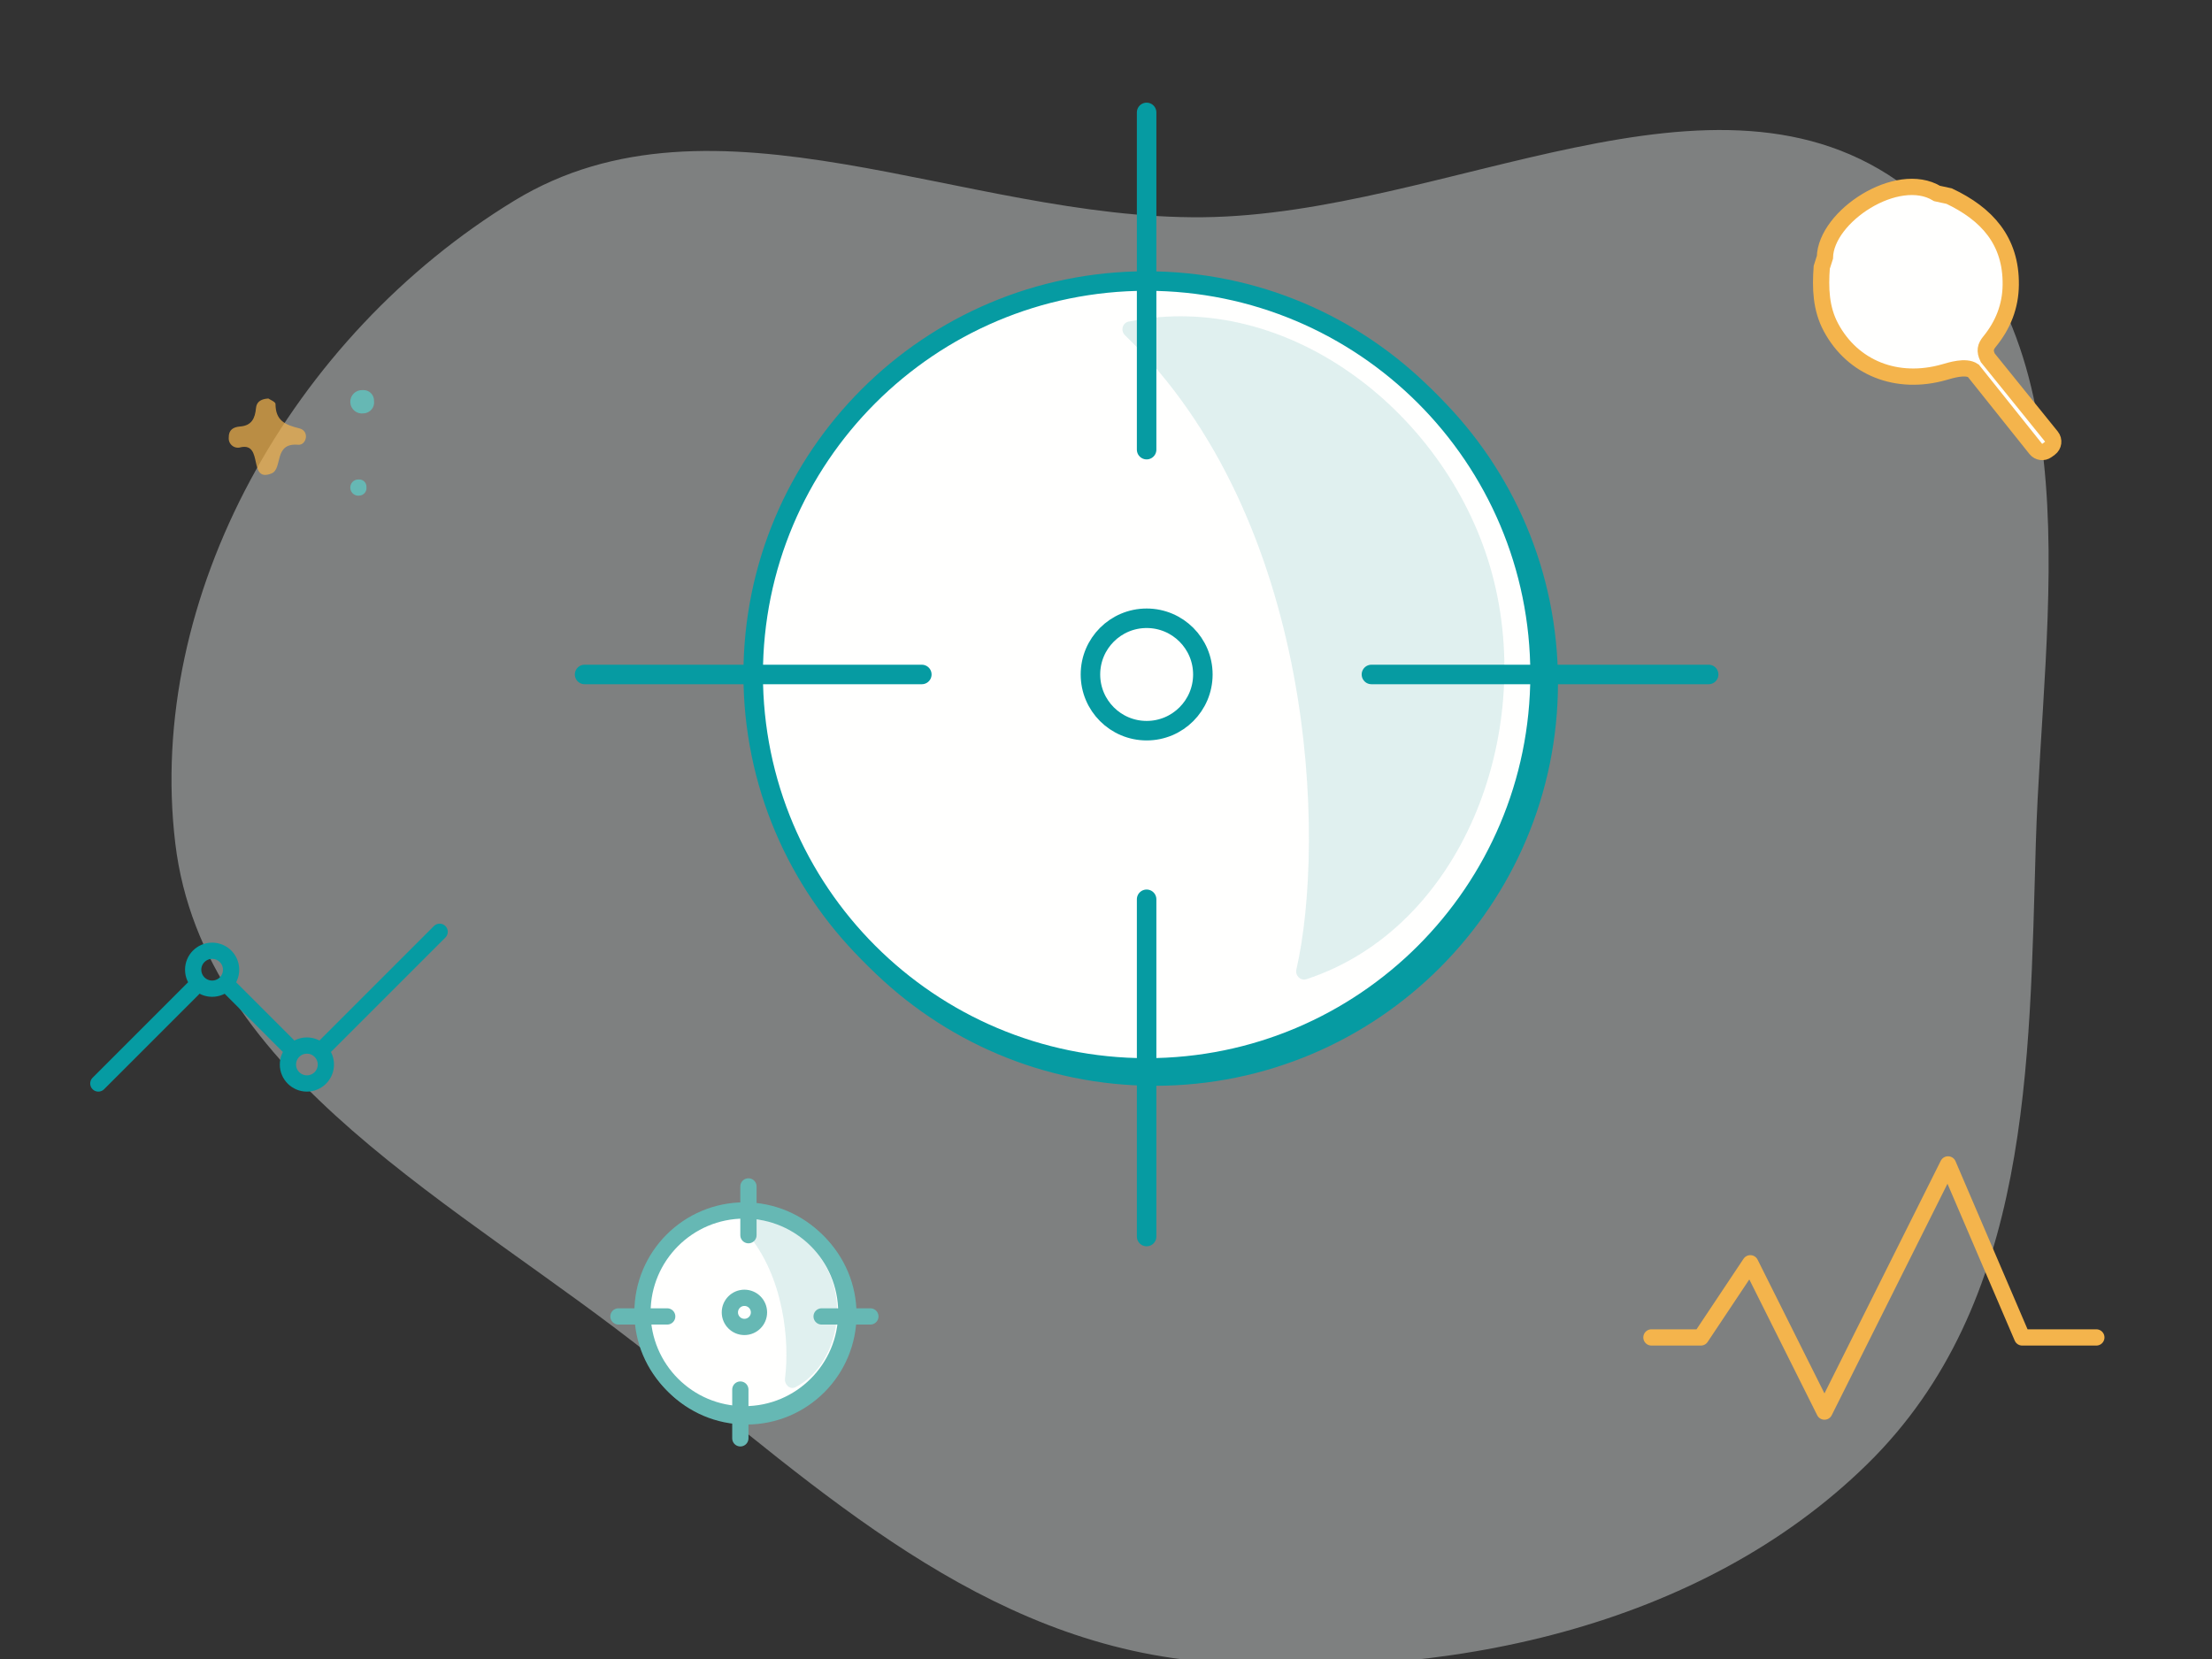 <svg width="160" height="120" viewBox="0 0 160 120" fill="none" xmlns="http://www.w3.org/2000/svg">
<rect x="0" y="0" width="160" height="120" fill="#333333" stroke="none"/>
<g clip-path="url(#clip0)">
<path opacity="0.4" fill-rule="evenodd" clip-rule="evenodd" d="M147.257 60.993C147.758 44.27 151.807 24.008 137.847 13.518C124.105 3.192 104.635 15.539 86.996 15.713C69.739 15.883 51.661 5.705 37.208 14.511C21.102 24.324 10.547 43.148 12.678 60.993C14.7 77.933 33.304 87.093 47.193 98.154C59.392 107.87 71.033 118.779 86.996 120.184C104.406 121.715 123.034 117.721 135.082 105.887C146.924 94.256 146.777 77.035 147.257 60.993Z" fill="#EDF4F4"/>
<path d="M151.634 96.74H146.271L140.907 84.225L131.968 102.104L126.605 91.376L123.029 96.74H119.453" stroke="#F4B44C" stroke-width="1.176" stroke-linecap="round" stroke-linejoin="round"/>
<path fill-rule="evenodd" clip-rule="evenodd" d="M83.529 77.833C99.246 77.833 111.988 65.091 111.988 49.374C111.988 33.657 99.246 20.916 83.529 20.916C67.812 20.916 55.07 33.657 55.07 49.374C55.07 65.091 67.812 77.833 83.529 77.833Z" fill="#069BA2" stroke="#069BA2" stroke-width="1.411" stroke-linecap="round" stroke-linejoin="round"/>
<path fill-rule="evenodd" clip-rule="evenodd" d="M82.939 77.245C98.656 77.245 111.398 64.504 111.398 48.786C111.398 33.069 98.656 20.328 82.939 20.328C67.222 20.328 54.48 33.069 54.48 48.786C54.48 64.504 67.222 77.245 82.939 77.245Z" fill="#FFFFFE" stroke="#069BA2" stroke-width="1.411" stroke-linecap="round" stroke-linejoin="round"/>
<path opacity="0.2" d="M107.942 41.559C111.044 53.139 105.747 67.116 94.51 70.825C94.077 70.968 93.67 70.569 93.772 70.124C95.897 60.837 95.212 37.628 81.374 24.25C81.04 23.926 81.179 23.357 81.635 23.262C93.212 20.868 104.843 29.993 107.942 41.559Z" fill="#66B8B4"/>
<path d="M82.938 8.131V32.524" stroke="#069BA2" stroke-width="1.411" stroke-linecap="round" stroke-linejoin="round"/>
<path d="M82.938 65.048V89.442" stroke="#069BA2" stroke-width="1.411" stroke-linecap="round" stroke-linejoin="round"/>
<path d="M42.285 48.786H66.678" stroke="#069BA2" stroke-width="1.411" stroke-linecap="round" stroke-linejoin="round"/>
<path d="M99.199 48.786H123.592" stroke="#069BA2" stroke-width="1.411" stroke-linecap="round" stroke-linejoin="round"/>
<path d="M82.941 52.852C85.186 52.852 87.006 51.032 87.006 48.786C87.006 46.541 85.186 44.721 82.941 44.721C80.695 44.721 78.875 46.541 78.875 48.786C78.875 51.032 80.695 52.852 82.941 52.852Z" stroke="#069BA2" stroke-width="1.411" stroke-linecap="round" stroke-linejoin="round"/>
<path fill-rule="evenodd" clip-rule="evenodd" d="M53.997 102.452C58.068 102.452 61.369 99.151 61.369 95.08C61.369 91.008 58.068 87.708 53.997 87.708C49.925 87.708 46.625 91.008 46.625 95.08C46.625 99.151 49.925 102.452 53.997 102.452Z" fill="#66B8B4" stroke="#66B8B4" stroke-width="1.176" stroke-linecap="round" stroke-linejoin="round"/>
<path fill-rule="evenodd" clip-rule="evenodd" d="M53.844 102.299C57.916 102.299 61.216 98.999 61.216 94.927C61.216 90.856 57.916 87.556 53.844 87.556C49.773 87.556 46.473 90.856 46.473 94.927C46.473 98.999 49.773 102.299 53.844 102.299Z" fill="#FFFFFE" stroke="#66B8B4" stroke-width="1.176" stroke-linecap="round" stroke-linejoin="round"/>
<path opacity="0.2" d="M60.321 93.055C61.056 95.801 59.969 99.067 57.547 100.337C57.143 100.549 56.723 100.151 56.782 99.698C57.117 97.119 56.741 92.328 53.987 89.151C53.682 88.8 53.833 88.237 54.298 88.22C57.019 88.117 59.589 90.324 60.321 93.055Z" fill="#66B8B4"/>
<path d="M54.137 85.817L54.137 89.344" stroke="#66B8B4" stroke-width="1.176" stroke-linecap="round" stroke-linejoin="round"/>
<path d="M53.551 100.511L53.551 104.038" stroke="#66B8B4" stroke-width="1.176" stroke-linecap="round" stroke-linejoin="round"/>
<path d="M44.734 95.221L48.261 95.221" stroke="#66B8B4" stroke-width="1.176" stroke-linecap="round" stroke-linejoin="round"/>
<path d="M59.43 95.221L62.956 95.221" stroke="#66B8B4" stroke-width="1.176" stroke-linecap="round" stroke-linejoin="round"/>
<path d="M53.846 95.981C54.428 95.981 54.899 95.509 54.899 94.928C54.899 94.346 54.428 93.874 53.846 93.874C53.264 93.874 52.793 94.346 52.793 94.928C52.793 95.509 53.264 95.981 53.846 95.981Z" stroke="#66B8B4" stroke-width="1.176" stroke-linecap="round" stroke-linejoin="round"/>
<path d="M7.113 78.371L13.971 71.514" stroke="#069BA2" stroke-width="1.176" stroke-linecap="round" stroke-linejoin="round"/>
<path d="M15.344 71.514C16.102 71.514 16.716 70.9 16.716 70.142C16.716 69.385 16.102 68.771 15.344 68.771C14.587 68.771 13.973 69.385 13.973 70.142C13.973 70.9 14.587 71.514 15.344 71.514Z" stroke="#069BA2" stroke-width="1.176" stroke-linecap="round" stroke-linejoin="round"/>
<path d="M22.2 78.371C22.957 78.371 23.571 77.757 23.571 77C23.571 76.243 22.957 75.628 22.2 75.628C21.442 75.628 20.828 76.243 20.828 77C20.828 77.757 21.442 78.371 22.2 78.371Z" stroke="#069BA2" stroke-width="1.176" stroke-linecap="round" stroke-linejoin="round"/>
<path d="M23.572 75.628L31.801 67.399M16.715 71.514L20.829 75.628L16.715 71.514Z" stroke="#069BA2" stroke-width="1.176" stroke-linecap="round" stroke-linejoin="round"/>
<path opacity="0.7" d="M19.41 28.824C18.796 28.861 18.553 29.124 18.517 29.52C18.448 30.245 18.215 30.786 17.368 30.849C16.881 30.888 16.534 31.085 16.547 31.647C16.536 31.758 16.553 31.87 16.596 31.973C16.639 32.076 16.708 32.166 16.795 32.236C16.882 32.306 16.985 32.353 17.095 32.372C17.205 32.392 17.318 32.384 17.424 32.349C19.08 32.01 17.913 34.938 19.641 34.246C20.474 33.911 19.765 32.008 21.568 32.171C22.166 32.222 22.423 31.174 21.649 30.983C20.578 30.723 19.93 30.392 19.928 29.216C19.926 29.065 19.521 28.906 19.41 28.824Z" fill="#F4B44C"/>
<path d="M26.319 29.899C26.427 29.892 26.532 29.864 26.629 29.814C26.726 29.765 26.811 29.697 26.88 29.613C26.949 29.53 27 29.433 27.03 29.329C27.061 29.225 27.069 29.116 27.055 29.008C27.06 28.9 27.041 28.791 27 28.691C26.959 28.59 26.897 28.499 26.819 28.424C26.74 28.349 26.646 28.292 26.544 28.256C26.441 28.22 26.332 28.207 26.224 28.216C26.105 28.211 25.987 28.23 25.876 28.273C25.765 28.316 25.665 28.382 25.581 28.466C25.498 28.55 25.433 28.651 25.391 28.762C25.349 28.873 25.331 28.992 25.337 29.11C25.344 29.229 25.375 29.345 25.43 29.45C25.484 29.556 25.56 29.649 25.652 29.723C25.745 29.798 25.852 29.852 25.967 29.882C26.082 29.912 26.202 29.918 26.319 29.899Z" fill="#66B8B4"/>
<path d="M26.006 35.847C26.079 35.843 26.151 35.823 26.217 35.788C26.283 35.755 26.341 35.707 26.388 35.649C26.435 35.591 26.47 35.524 26.49 35.452C26.511 35.38 26.517 35.304 26.507 35.23C26.51 35.155 26.497 35.08 26.47 35.01C26.442 34.94 26.4 34.877 26.346 34.825C26.292 34.773 26.229 34.734 26.159 34.709C26.089 34.684 26.015 34.675 25.941 34.681C25.86 34.677 25.779 34.691 25.704 34.721C25.628 34.75 25.56 34.796 25.503 34.854C25.446 34.913 25.402 34.983 25.373 35.06C25.345 35.136 25.332 35.219 25.337 35.301C25.341 35.383 25.363 35.463 25.4 35.536C25.437 35.609 25.489 35.674 25.552 35.725C25.615 35.777 25.688 35.814 25.766 35.835C25.844 35.856 25.926 35.86 26.006 35.847Z" fill="#66B8B4"/>
<path d="M140.989 14.185L140.113 13.995C137.244 12.252 132.065 15.642 132.001 18.616C131.924 18.855 131.847 19.095 131.771 19.334C131.664 20.832 131.702 22.302 132.435 23.675C134.012 26.619 137.214 27.898 140.64 26.916C141.094 26.786 142.179 26.438 142.733 26.813L147.256 32.474C147.453 32.721 147.81 32.768 148.064 32.58L148.278 32.422C148.547 32.224 148.597 31.84 148.386 31.58L143.78 25.878C143.536 25.372 143.607 25.08 143.919 24.698C144.887 23.51 145.427 22.151 145.443 20.602C145.481 17.397 143.693 15.467 140.989 14.185Z" fill="#FFFFFE" stroke="#F4B44C" stroke-width="1.176" stroke-miterlimit="10"/>
</g>
<defs>
<clipPath id="clip0">
<rect width="160" height="120" fill="white"/>
</clipPath>
</defs>
</svg>
